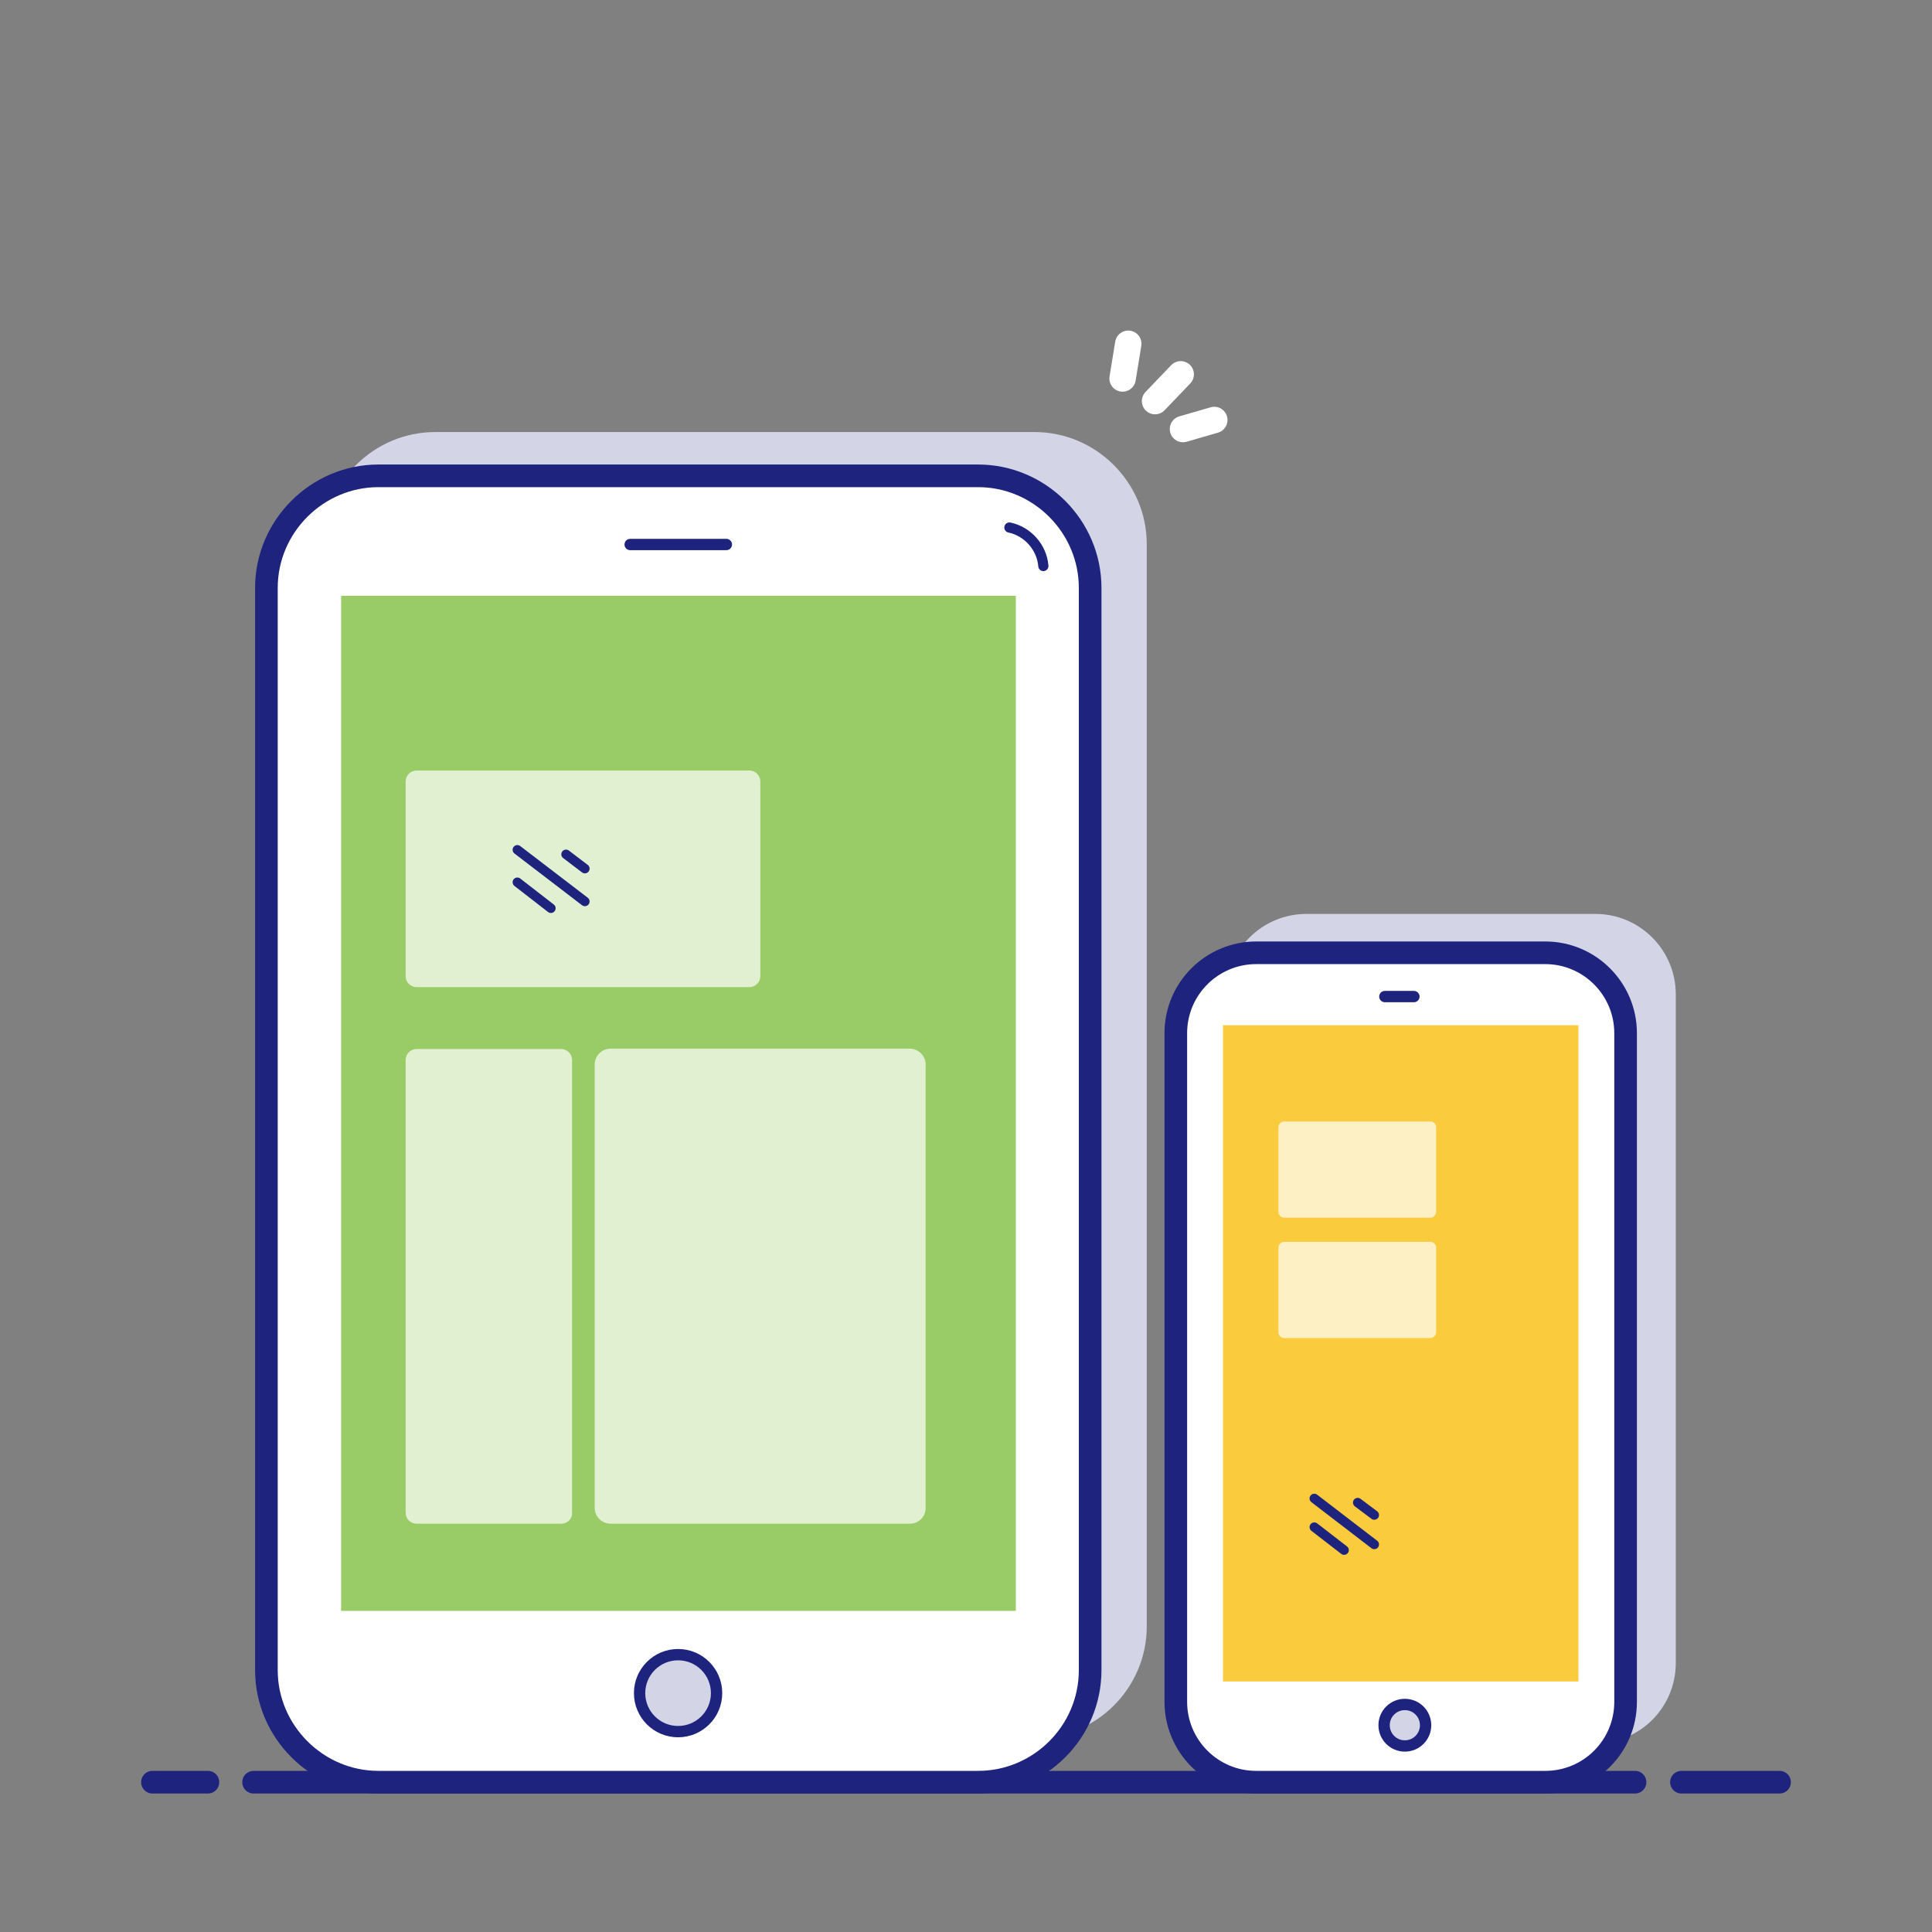 <?xml version="1.0" encoding="UTF-8" standalone="no"?>
<!DOCTYPE svg PUBLIC "-//W3C//DTD SVG 1.1//EN" "http://www.w3.org/Graphics/SVG/1.1/DTD/svg11.dtd">
<svg width="100%" height="100%" viewBox="0 0 512 512" version="1.1" xmlns="http://www.w3.org/2000/svg" xmlns:xlink="http://www.w3.org/1999/xlink" xml:space="preserve" xmlns:serif="http://www.serif.com/" style="fill-rule:evenodd;clip-rule:evenodd;stroke-linecap:round;stroke-miterlimit:10;">
    <rect x="0" y="0" width="512" height="512" fill="#808080" stroke="none"/>
    <g>
        <g id="Devices">
            <g id="Bottom_line_4_">
                <path id="Bottom_line_7_" d="M445.6,472.3L471.6,472.3" style="fill:none;fill-rule:nonzero;stroke:rgb(30,36,126);stroke-width:6px;"/>
                <path id="Bottom_line_6_" d="M67.2,472.3L433.3,472.3" style="fill:none;fill-rule:nonzero;stroke:rgb(30,36,126);stroke-width:6px;"/>
                <path id="Bottom_line_5_" d="M40.4,472.3L55.1,472.3" style="fill:none;fill-rule:nonzero;stroke:rgb(30,36,126);stroke-width:6px;"/>
            </g>
            <g id="Sparkles_4_">
                <path id="Bottom_25_" d="M321.8,111.3L313.5,113.7" style="fill:none;fill-rule:nonzero;stroke:white;stroke-width:7px;"/>
                <path id="Middle_23_" d="M312.9,99.2L306.1,106.3" style="fill:none;fill-rule:nonzero;stroke:white;stroke-width:7px;"/>
                <path id="Top_26_" d="M297.5,100.3L299,91.1" style="fill:none;fill-rule:nonzero;stroke:white;stroke-width:7px;"/>
            </g>
            <g id="Right_device">
                <path id="Shadow_29_" d="M422.8,462L346.2,462C334.4,462 324.9,452.4 324.9,440.7L324.9,263.5C324.9,251.7 334.5,242.2 346.2,242.2L422.8,242.2C434.6,242.2 444.1,251.8 444.1,263.5L444.1,440.7C444.1,452.5 434.6,462 422.8,462Z" style="fill:rgb(211,213,231);fill-rule:nonzero;"/>
                <path id="Shape_42_" d="M409.5,472.3L332.9,472.3C321.1,472.3 311.6,462.7 311.6,451L311.6,273.8C311.6,262 321.2,252.5 332.9,252.5L409.5,252.5C421.3,252.5 430.8,262.1 430.8,273.8L430.8,451C430.8,462.8 421.3,472.3 409.5,472.3Z" style="fill:white;fill-rule:nonzero;stroke:rgb(30,36,126);stroke-width:6px;"/>
                <path id="Speaker_2_" d="M367,264.1L374.7,264.1" style="fill:none;fill-rule:nonzero;stroke:rgb(30,36,126);stroke-width:3px;"/>
                <circle id="Button_1_" cx="372.3" cy="457.2" r="5.5" style="fill:rgb(211,213,231);stroke:rgb(30,36,126);stroke-width:3px;"/>
                <g id="Screen_2_">
                    <rect id="Shape_41_" x="324.1" y="271.7" width="94.2" height="173.9" style="fill:rgb(250,203,60);"/>
                    <g id="Content_7_">
                        <path id="_x32_nd_8_" d="M379.1,354.6L340.3,354.6C339.5,354.6 338.8,353.9 338.8,353.1L338.8,330.6C338.8,329.8 339.5,329.1 340.3,329.1L379.1,329.1C379.9,329.1 380.6,329.8 380.6,330.6L380.6,353.1C380.5,353.9 379.9,354.6 379.1,354.6Z" style="fill:white;fill-opacity:0.7;fill-rule:nonzero;"/>
                        <path id="_x31_st_8_" d="M379.1,322.7L340.3,322.7C339.5,322.7 338.8,322 338.8,321.2L338.8,298.7C338.8,297.9 339.5,297.2 340.3,297.2L379.1,297.2C379.9,297.2 380.6,297.9 380.6,298.7L380.6,321.2C380.5,322 379.9,322.7 379.1,322.7Z" style="fill:white;fill-opacity:0.7;fill-rule:nonzero;"/>
                    </g>
                    <g id="Lines_16_">
                        <path id="Bottom_24_" d="M348.3,404.7L356.2,410.8" style="fill:none;fill-rule:nonzero;stroke:rgb(30,36,126);stroke-width:2.5px;"/>
                        <path id="Middle_22_" d="M348.3,397.1L364.2,409.3" style="fill:none;fill-rule:nonzero;stroke:rgb(30,36,126);stroke-width:2.5px;"/>
                        <path id="Top_25_" d="M359.8,398.2L364.2,401.5" style="fill:none;fill-rule:nonzero;stroke:rgb(30,36,126);stroke-width:2.5px;"/>
                    </g>
                </g>
            </g>
            <g id="Left_device">
                <path id="Shadow_27_" d="M274.2,460.7L115.3,460.7C99,460.7 85.6,447.3 85.6,431L85.6,144.2C85.6,127.9 99,114.5 115.3,114.5L274.2,114.5C290.5,114.5 303.9,127.9 303.9,144.2L303.9,431C303.9,447.4 290.5,460.7 274.2,460.7Z" style="fill:rgb(211,213,231);fill-rule:nonzero;"/>
                <path id="Shape_40_" d="M259.2,472.3L100.3,472.3C84,472.3 70.6,458.9 70.6,442.6L70.6,155.8C70.6,139.5 84,126.1 100.3,126.1L259.2,126.1C275.5,126.1 288.9,139.5 288.9,155.8L288.9,442.6C288.9,459 275.5,472.3 259.2,472.3Z" style="fill:white;fill-rule:nonzero;stroke:rgb(30,36,126);stroke-width:6px;"/>
                <path id="Speaker_1_" d="M167,144.3L192.5,144.3" style="fill:none;fill-rule:nonzero;stroke:rgb(30,36,126);stroke-width:3px;"/>
                <circle id="Button" cx="179.7" cy="448.7" r="10.2" style="fill:rgb(211,213,231);stroke:rgb(30,36,126);stroke-width:3px;"/>
                <path id="Line_11_" d="M267.5,139.8C272.3,140.8 276.1,145 276.5,150" style="fill:none;fill-rule:nonzero;stroke:rgb(30,36,126);stroke-width:2.7px;"/>
                <g id="Screen_1_">
                    <rect id="Shape_39_" x="90.4" y="157.9" width="178.8" height="269" style="fill:rgb(153,204,102);"/>
                    <g id="Content_6_">
                        <path id="_x33_rd_7_" d="M241.1,403.8L161.8,403.8C159.5,403.8 157.6,401.9 157.6,399.6L157.6,282.1C157.6,279.8 159.5,277.9 161.8,277.9L241.1,277.9C243.4,277.9 245.3,279.8 245.3,282.1L245.3,399.7C245.3,402 243.4,403.8 241.1,403.8Z" style="fill:white;fill-opacity:0.7;fill-rule:nonzero;"/>
                        <path id="_x32_nd_7_" d="M148.7,403.8L110.4,403.8C108.8,403.8 107.5,402.5 107.5,400.9L107.5,280.9C107.5,279.3 108.8,278 110.4,278L148.7,278C150.3,278 151.6,279.3 151.6,280.9L151.6,400.9C151.7,402.5 150.4,403.8 148.7,403.8Z" style="fill:white;fill-opacity:0.7;fill-rule:nonzero;"/>
                        <path id="_x31_st_7_" d="M198.6,261.6L110.4,261.6C108.8,261.6 107.5,260.3 107.5,258.7L107.5,207.1C107.5,205.5 108.8,204.2 110.4,204.2L198.6,204.2C200.2,204.2 201.5,205.5 201.5,207.1L201.5,258.7C201.5,260.3 200.2,261.6 198.6,261.6Z" style="fill:white;fill-opacity:0.7;fill-rule:nonzero;"/>
                    </g>
                    <g id="Lines_15_">
                        <path id="Bottom_23_" d="M137.1,233.8L146,240.7" style="fill:none;fill-rule:nonzero;stroke:rgb(30,36,126);stroke-width:2.5px;"/>
                        <path id="Middle_21_" d="M137.1,225.2L155,238.9" style="fill:none;fill-rule:nonzero;stroke:rgb(30,36,126);stroke-width:2.5px;"/>
                        <path id="Top_24_" d="M150,226.4L155,230.2" style="fill:none;fill-rule:nonzero;stroke:rgb(30,36,126);stroke-width:2.5px;"/>
                    </g>
                </g>
            </g>
        </g>
    </g>
</svg>
